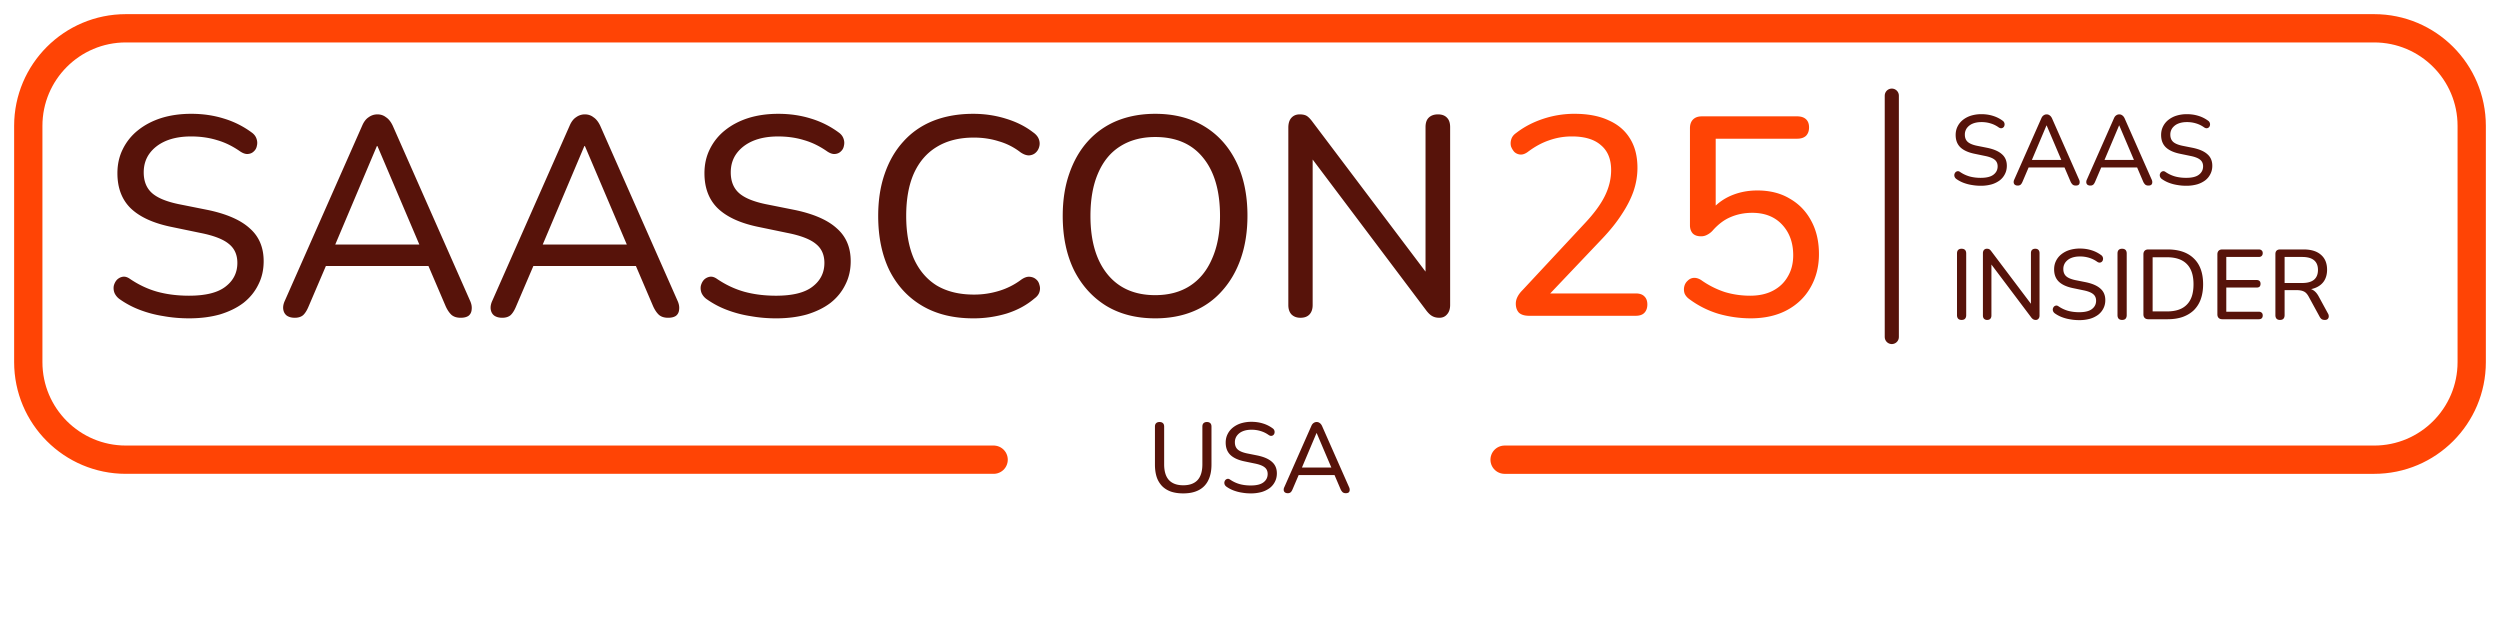 <svg xmlns="http://www.w3.org/2000/svg" width="400" height="100" fill="none"><path stroke="#FF4405" stroke-linecap="round" stroke-width="4.526" d="M158.981 73.55H20.135c-8.62 0-15.61-6.988-15.61-15.61V20.137c0-8.62 6.99-15.61 15.61-15.61h359.728c8.621 0 15.61 6.99 15.61 15.61v37.805c0 8.62-6.989 15.61-15.61 15.61H240.735"/><path fill="#57130A" d="M189.321 78.943c-.739 0-1.394-.095-1.964-.285-.56-.2-1.03-.49-1.41-.871a3.873 3.873 0 0 1-.871-1.442c-.19-.58-.285-1.251-.285-2.011v-6.068c0-.253.063-.438.19-.554.127-.127.306-.19.538-.19.243 0 .428.063.555.19.127.116.19.3.19.554v6.02c0 1.13.259 1.975.776 2.535.518.549 1.278.823 2.281.823 1.004 0 1.764-.274 2.282-.823.517-.56.776-1.405.776-2.535v-6.02c0-.253.063-.438.19-.554.127-.127.306-.19.539-.19.232 0 .411.063.538.19.127.116.19.3.19.554v6.067c0 1.004-.174 1.849-.523 2.535a3.382 3.382 0 0 1-1.52 1.553c-.666.348-1.489.522-2.472.522Zm10.796 0c-.497 0-.977-.042-1.442-.126a6.492 6.492 0 0 1-1.315-.349 5.031 5.031 0 0 1-1.109-.586.869.869 0 0 1-.301-.349.747.747 0 0 1-.047-.396.765.765 0 0 1 .174-.348.602.602 0 0 1 .333-.174c.126-.021.264.02.411.126.486.328.993.565 1.521.713.539.148 1.13.222 1.775.222.929 0 1.61-.169 2.043-.507.444-.338.665-.781.665-1.33 0-.455-.158-.808-.475-1.062-.317-.264-.85-.47-1.6-.618l-1.679-.348c-.993-.212-1.737-.56-2.234-1.046-.485-.486-.728-1.135-.728-1.948 0-.497.1-.946.301-1.347.2-.412.485-.766.855-1.061a4 4 0 0 1 1.299-.681 5.612 5.612 0 0 1 1.679-.238c.655 0 1.268.09 1.838.27a5.09 5.09 0 0 1 1.568.791.685.685 0 0 1 .254.349.675.675 0 0 1 .016.38.534.534 0 0 1-.175.317.506.506 0 0 1-.332.142c-.127.011-.27-.037-.428-.142a4.36 4.36 0 0 0-1.299-.634 4.916 4.916 0 0 0-1.458-.206c-.538 0-1.008.085-1.409.254a2.158 2.158 0 0 0-.919.713 1.746 1.746 0 0 0-.317 1.045c0 .486.148.866.443 1.14.296.275.793.486 1.49.634l1.663.333c1.056.222 1.838.565 2.344 1.03.518.454.777 1.066.777 1.837 0 .486-.101.924-.301 1.315a2.91 2.91 0 0 1-.824 1.014 4.13 4.13 0 0 1-1.315.65 6.337 6.337 0 0 1-1.742.221Zm5.928-.031a.762.762 0 0 1-.459-.127.52.52 0 0 1-.19-.349.856.856 0 0 1 .095-.49l4.324-9.79c.095-.223.217-.381.365-.476a.825.825 0 0 1 .491-.158c.179 0 .338.052.475.158.148.095.275.253.38.475l4.325 9.79a.91.91 0 0 1 .095.507.47.47 0 0 1-.174.349c-.106.074-.254.11-.444.11-.211 0-.38-.052-.507-.158a1.49 1.49 0 0 1-.332-.49l-1.125-2.63.681.38h-6.78l.681-.38-1.125 2.63c-.095.231-.2.4-.317.506a.702.702 0 0 1-.459.143Zm4.594-9.616-2.471 5.845-.38-.332h5.734l-.364.332-2.487-5.845h-.032Z"/><path stroke="#57130A" stroke-linecap="round" stroke-width="2.263" d="M302.688 53.918V15.303"/><path fill="#57130A" d="M316.912 29.722a8.1 8.1 0 0 1-1.442-.127 6.51 6.51 0 0 1-1.315-.349 5.024 5.024 0 0 1-1.108-.586.853.853 0 0 1-.301-.348.748.748 0 0 1-.048-.396.785.785 0 0 1 .174-.349.601.601 0 0 1 .333-.174c.127-.021.264.021.412.127a5.26 5.26 0 0 0 1.521.713c.538.147 1.13.221 1.774.221.929 0 1.61-.169 2.043-.507.444-.337.666-.781.666-1.33 0-.454-.159-.808-.475-1.062-.317-.264-.851-.47-1.6-.617l-1.68-.349c-.992-.211-1.737-.56-2.233-1.045-.486-.486-.729-1.136-.729-1.95 0-.495.1-.944.301-1.346.201-.412.486-.765.855-1.061a4 4 0 0 1 1.299-.681 5.614 5.614 0 0 1 1.68-.238c.654 0 1.267.09 1.837.27.581.18 1.104.443 1.569.792a.683.683 0 0 1 .253.348.667.667 0 0 1 .016.38.527.527 0 0 1-.174.317.51.51 0 0 1-.333.143c-.127.01-.269-.037-.428-.143a4.337 4.337 0 0 0-1.299-.634 4.904 4.904 0 0 0-1.457-.206c-.539 0-1.009.085-1.41.254a2.164 2.164 0 0 0-.919.713 1.753 1.753 0 0 0-.317 1.045c0 .486.148.866.444 1.141.296.275.792.486 1.489.634l1.663.332c1.056.222 1.838.565 2.345 1.03.517.454.776 1.067.776 1.838 0 .486-.1.924-.301 1.315-.19.39-.465.728-.824 1.013a4.136 4.136 0 0 1-1.314.65 6.35 6.35 0 0 1-1.743.222Zm5.928-.032a.763.763 0 0 1-.459-.127.52.52 0 0 1-.19-.348.864.864 0 0 1 .095-.491l4.325-9.79c.095-.222.216-.38.364-.476a.827.827 0 0 1 .491-.158c.18 0 .338.053.475.158.148.095.275.254.381.476l4.324 9.79c.085.18.117.348.095.507a.464.464 0 0 1-.174.348c-.105.074-.253.111-.443.111-.212 0-.381-.053-.507-.158a1.477 1.477 0 0 1-.333-.491l-1.125-2.63.681.38h-6.78l.681-.38-1.124 2.63c-.095.232-.201.4-.317.506a.704.704 0 0 1-.46.143Zm4.594-9.616-2.471 5.846-.38-.333h5.735l-.365.333-2.487-5.846h-.032Zm7.025 9.616a.764.764 0 0 1-.46-.127.524.524 0 0 1-.19-.348.872.872 0 0 1 .095-.491l4.325-9.79c.095-.222.216-.38.364-.476a.827.827 0 0 1 .491-.158.76.76 0 0 1 .476.158c.147.095.274.254.38.476l4.325 9.79c.084.18.116.348.095.507a.468.468 0 0 1-.175.348c-.105.074-.253.111-.443.111-.211 0-.38-.053-.507-.158a1.477 1.477 0 0 1-.333-.491l-1.125-2.63.682.38h-6.781l.682-.38-1.125 2.63c-.095.232-.201.4-.317.506a.701.701 0 0 1-.459.143Zm4.594-9.616-2.472 5.846-.38-.333h5.735l-.365.333-2.487-5.846h-.031Zm10.733 9.648a8.08 8.08 0 0 1-1.441-.127 6.492 6.492 0 0 1-1.315-.349 5.01 5.01 0 0 1-1.109-.586.86.86 0 0 1-.301-.348.748.748 0 0 1-.048-.396.776.776 0 0 1 .175-.349.602.602 0 0 1 .332-.174c.127-.021.264.021.412.127a5.26 5.26 0 0 0 1.521.713c.539.147 1.13.221 1.774.221.93 0 1.611-.169 2.044-.507.443-.337.665-.781.665-1.33 0-.454-.158-.808-.475-1.062-.317-.264-.85-.47-1.6-.617l-1.679-.349c-.993-.211-1.738-.56-2.234-1.045-.486-.486-.729-1.136-.729-1.95 0-.495.101-.944.301-1.346a3.07 3.07 0 0 1 .856-1.061 3.993 3.993 0 0 1 1.299-.681 5.612 5.612 0 0 1 1.679-.238c.655 0 1.267.09 1.838.27a5.1 5.1 0 0 1 1.568.792.677.677 0 0 1 .253.348.658.658 0 0 1 .016.38.527.527 0 0 1-.174.317.506.506 0 0 1-.333.143c-.126.01-.269-.037-.427-.143a4.36 4.36 0 0 0-1.299-.634 4.916 4.916 0 0 0-1.458-.206c-.538 0-1.008.085-1.41.254a2.17 2.17 0 0 0-.919.713 1.752 1.752 0 0 0-.316 1.045c0 .486.148.866.443 1.141.296.275.792.486 1.489.634l1.664.332c1.056.222 1.837.565 2.344 1.03.518.454.776 1.067.776 1.838 0 .486-.1.924-.301 1.315a2.91 2.91 0 0 1-.823 1.013 4.141 4.141 0 0 1-1.315.65 6.344 6.344 0 0 1-1.743.222Zm-35.937 21.467c-.233 0-.412-.063-.539-.19-.127-.137-.19-.328-.19-.57v-9.87c0-.253.063-.443.19-.57.127-.127.306-.19.539-.19.243 0 .427.063.554.19.127.127.19.317.19.57v9.87c0 .242-.063.433-.19.57-.116.127-.301.19-.554.19Zm4.098 0a.686.686 0 0 1-.507-.19c-.116-.127-.174-.301-.174-.523v-9.932c0-.243.058-.428.174-.555a.595.595 0 0 1 .46-.19c.179 0 .316.032.412.095.095.063.2.174.316.333l6.717 8.903h-.396v-8.618c0-.233.058-.407.174-.523.127-.127.301-.19.523-.19.222 0 .391.063.507.19.116.116.174.29.174.523v9.964c0 .222-.058.396-.174.523a.528.528 0 0 1-.428.19.777.777 0 0 1-.427-.11 1.22 1.22 0 0 1-.333-.334l-6.701-8.902h.364v8.633c0 .222-.058.396-.174.523-.116.127-.285.19-.507.19Zm14.72.032c-.496 0-.977-.042-1.441-.127a6.499 6.499 0 0 1-1.315-.349 5.01 5.01 0 0 1-1.109-.586.86.86 0 0 1-.301-.348.747.747 0 0 1-.048-.396.777.777 0 0 1 .175-.349.602.602 0 0 1 .332-.174c.127-.021.264.021.412.127a5.26 5.26 0 0 0 1.521.713c.539.147 1.13.221 1.774.221.93 0 1.611-.169 2.044-.507.443-.337.665-.781.665-1.33 0-.454-.158-.808-.475-1.062-.317-.264-.85-.47-1.6-.617l-1.679-.349c-.993-.211-1.738-.56-2.234-1.046-.486-.485-.729-1.135-.729-1.948 0-.496.101-.945.301-1.347a3.07 3.07 0 0 1 .856-1.061 3.992 3.992 0 0 1 1.299-.681 5.609 5.609 0 0 1 1.679-.238c.655 0 1.267.09 1.838.27a5.1 5.1 0 0 1 1.568.792.678.678 0 0 1 .253.348.658.658 0 0 1 .016.38.527.527 0 0 1-.174.317.506.506 0 0 1-.333.143c-.126.01-.269-.037-.427-.143a4.36 4.36 0 0 0-1.299-.634 4.916 4.916 0 0 0-1.458-.205c-.538 0-1.008.084-1.41.253a2.17 2.17 0 0 0-.919.713 1.752 1.752 0 0 0-.316 1.045c0 .486.148.866.443 1.141.296.275.792.486 1.489.634l1.664.332c1.056.222 1.837.565 2.344 1.03.518.454.776 1.067.776 1.838 0 .486-.1.924-.3 1.315-.191.39-.465.728-.824 1.013a4.141 4.141 0 0 1-1.315.65 6.34 6.34 0 0 1-1.743.222Zm6.862-.032c-.232 0-.412-.063-.538-.19-.127-.137-.19-.328-.19-.57v-9.87c0-.253.063-.443.19-.57.126-.127.306-.19.538-.19.243 0 .428.063.555.19.127.127.19.317.19.57v9.87c0 .242-.063.433-.19.57-.116.127-.301.19-.555.19Zm4.21-.11c-.254 0-.449-.07-.586-.207-.138-.137-.206-.333-.206-.586v-9.584c0-.254.068-.449.206-.586.137-.138.332-.206.586-.206h3.057c1.827 0 3.232.48 4.214 1.441.993.95 1.489 2.33 1.489 4.135 0 .898-.127 1.695-.38 2.392a4.636 4.636 0 0 1-1.109 1.758c-.486.465-1.082.824-1.79 1.078-.697.243-1.505.364-2.424.364h-3.057Zm.681-1.252h2.281c.718 0 1.341-.09 1.869-.27.528-.18.967-.449 1.315-.808.359-.359.629-.808.808-1.346.18-.55.269-1.188.269-1.917 0-1.447-.359-2.53-1.077-3.247-.707-.719-1.769-1.078-3.184-1.078h-2.281v8.666Zm11.154 1.251c-.254 0-.449-.069-.587-.206-.137-.137-.206-.333-.206-.586v-9.584c0-.254.069-.449.206-.586.138-.138.333-.206.587-.206h5.829c.201 0 .354.053.46.158.116.095.174.238.174.428 0 .2-.058.354-.174.46-.106.105-.259.158-.46.158h-5.196v3.69h4.864c.2 0 .353.054.459.16.106.105.158.253.158.443 0 .2-.052.354-.158.46-.106.094-.259.142-.459.142h-4.864v3.865h5.196c.201 0 .354.053.46.159.116.095.174.242.174.443 0 .2-.058.354-.174.46-.106.095-.259.142-.46.142h-5.829Zm9.218.111c-.232 0-.412-.063-.538-.19-.127-.137-.19-.328-.19-.57v-9.775c0-.243.063-.427.19-.554.137-.127.322-.19.554-.19h3.77c1.204 0 2.129.285 2.773.855.655.56.982 1.357.982 2.392 0 .676-.148 1.257-.444 1.743-.295.475-.723.84-1.283 1.093-.56.253-1.235.38-2.028.38l.159-.222h.348c.423 0 .787.106 1.093.317.317.211.597.55.84 1.014l1.457 2.677a.866.866 0 0 1 .127.491.592.592 0 0 1-.174.396c-.106.096-.259.143-.459.143-.212 0-.381-.042-.507-.127a1.21 1.21 0 0 1-.333-.412l-1.711-3.136c-.232-.444-.496-.734-.792-.872-.296-.147-.692-.221-1.188-.221h-1.901v4.008c0 .242-.063.433-.19.57-.116.127-.301.19-.555.19Zm.745-5.909h2.804c.845 0 1.478-.174 1.901-.523.422-.359.633-.881.633-1.568s-.211-1.204-.633-1.553c-.423-.348-1.056-.522-1.901-.522h-2.804v4.166Z"/><path fill="#FF4405" d="M244.657 50.526c-.725 0-1.268-.166-1.63-.498-.332-.362-.498-.844-.498-1.448 0-.362.091-.724.272-1.086.181-.362.452-.724.815-1.086l9.912-10.637c1.509-1.6 2.595-3.078 3.259-4.436.664-1.357.995-2.73.995-4.118 0-1.75-.543-3.078-1.629-3.983-1.056-.936-2.61-1.404-4.662-1.404-1.267 0-2.489.212-3.666.634-1.147.392-2.278 1.011-3.395 1.856-.422.302-.814.437-1.177.407a1.594 1.594 0 0 1-.95-.407 2.799 2.799 0 0 1-.543-.905 2.068 2.068 0 0 1 .045-1.132c.121-.392.377-.724.77-.996 1.237-.965 2.67-1.72 4.299-2.263a15.793 15.793 0 0 1 5.024-.815c2.173 0 3.999.348 5.477 1.042 1.509.663 2.655 1.644 3.44 2.942.785 1.267 1.177 2.82 1.177 4.662 0 1.267-.211 2.52-.634 3.756-.422 1.207-1.056 2.444-1.901 3.712-.815 1.267-1.871 2.58-3.168 3.938l-9.415 9.912V46.95h14.846c.604 0 1.056.15 1.358.452.332.302.498.74.498 1.313s-.166 1.026-.498 1.358c-.302.302-.754.452-1.358.452h-17.063Zm35.422.408a18.86 18.86 0 0 1-5.115-.724 15.06 15.06 0 0 1-4.616-2.309c-.393-.271-.664-.588-.815-.95a2.068 2.068 0 0 1-.045-1.132c.09-.362.271-.664.543-.905.271-.272.588-.422.95-.453.392-.03.8.09 1.222.362a14.211 14.211 0 0 0 3.757 1.901c1.297.393 2.655.589 4.074.589 1.418 0 2.64-.272 3.666-.815 1.026-.543 1.81-1.297 2.353-2.263.574-.966.86-2.097.86-3.395 0-1.991-.588-3.62-1.765-4.888-1.177-1.267-2.776-1.9-4.798-1.9-1.237 0-2.383.225-3.44.678-1.025.423-1.991 1.147-2.896 2.173a2.933 2.933 0 0 1-.815.633 1.985 1.985 0 0 1-1.041.272c-.573 0-1.011-.151-1.313-.453-.301-.332-.452-.77-.452-1.312V20.518c0-.604.166-1.071.498-1.403.332-.332.799-.498 1.403-.498h15.253c.603 0 1.071.15 1.403.453.332.301.498.739.498 1.312 0 .573-.166 1.026-.498 1.358-.332.302-.8.453-1.403.453h-13.035v12.084h-1.177c.815-1.207 1.901-2.142 3.259-2.806 1.388-.664 2.911-.996 4.571-.996 2.022 0 3.757.438 5.205 1.313 1.479.845 2.625 2.037 3.44 3.576.815 1.508 1.222 3.274 1.222 5.295 0 1.992-.453 3.772-1.358 5.341-.875 1.54-2.127 2.746-3.756 3.621-1.63.875-3.576 1.313-5.839 1.313Z"/><path fill="#57130A" d="M30.237 50.934c-1.418 0-2.79-.121-4.118-.362a18.556 18.556 0 0 1-3.757-.996 14.34 14.34 0 0 1-3.168-1.675 2.46 2.46 0 0 1-.86-.996 2.136 2.136 0 0 1-.136-1.131 2.22 2.22 0 0 1 .498-.996c.271-.271.588-.437.95-.498.362-.06.754.06 1.177.362 1.388.936 2.836 1.615 4.345 2.037 1.539.423 3.229.634 5.07.634 2.655 0 4.6-.483 5.838-1.449 1.267-.965 1.901-2.232 1.901-3.802 0-1.297-.453-2.308-1.358-3.032-.905-.755-2.429-1.343-4.571-1.765l-4.798-.996c-2.836-.603-4.964-1.6-6.382-2.987-1.388-1.388-2.082-3.244-2.082-5.567 0-1.419.287-2.701.86-3.848a8.765 8.765 0 0 1 2.444-3.032c1.056-.845 2.294-1.494 3.712-1.947 1.448-.452 3.047-.679 4.797-.679 1.871 0 3.621.257 5.25.77a14.573 14.573 0 0 1 4.482 2.263c.362.272.603.604.724.996.12.362.136.724.045 1.086-.06.362-.226.664-.498.905-.241.242-.558.378-.95.408-.362.03-.77-.106-1.222-.408-1.207-.845-2.444-1.448-3.712-1.81-1.267-.392-2.655-.588-4.164-.588-1.539 0-2.881.24-4.028.724-1.117.482-1.992 1.161-2.625 2.036-.604.845-.906 1.841-.906 2.988 0 1.388.423 2.474 1.268 3.258.845.785 2.263 1.389 4.254 1.811l4.753.95c3.017.634 5.25 1.615 6.699 2.943 1.478 1.297 2.217 3.047 2.217 5.25 0 1.388-.286 2.64-.86 3.757-.543 1.116-1.327 2.082-2.353 2.896-1.026.785-2.278 1.403-3.757 1.856-1.479.422-3.138.634-4.979.634Zm16.939-.09c-.543 0-.98-.122-1.313-.363-.301-.241-.483-.573-.543-.996-.06-.422.03-.89.272-1.403L57.948 20.11c.272-.633.619-1.086 1.041-1.357.422-.302.89-.453 1.403-.453s.966.15 1.358.453c.422.271.785.724 1.086 1.357l12.357 27.972c.241.513.332.996.271 1.449-.03.422-.196.754-.498.995-.301.212-.724.317-1.267.317-.603 0-1.086-.15-1.448-.452-.362-.332-.68-.8-.95-1.404l-3.214-7.513 1.946 1.086H50.66l1.946-1.086-3.213 7.514c-.272.663-.574 1.146-.906 1.448-.331.271-.77.407-1.312.407Zm13.126-27.475L53.24 40.071l-1.086-.95h16.384l-1.04.95-7.107-16.702h-.09ZM80.37 50.843c-.543 0-.981-.12-1.313-.362-.302-.241-.483-.573-.543-.996-.06-.422.03-.89.272-1.403L91.142 20.11c.272-.633.618-1.086 1.04-1.357a2.36 2.36 0 0 1 1.404-.453c.513 0 .966.15 1.358.453.422.271.784.724 1.086 1.357l12.357 27.972c.241.513.332.996.271 1.449-.03.422-.196.754-.498.995-.301.212-.724.317-1.267.317-.604 0-1.086-.15-1.448-.452-.363-.332-.679-.8-.951-1.404l-3.213-7.513 1.946 1.086H83.856l1.946-1.086-3.214 7.514c-.271.663-.573 1.146-.905 1.448-.332.271-.77.407-1.312.407ZM93.497 23.37l-7.061 16.702-1.087-.95h16.385l-1.041.95-7.106-16.702h-.09Zm30.667 27.565a22.99 22.99 0 0 1-4.119-.362 18.548 18.548 0 0 1-3.756-.996 14.354 14.354 0 0 1-3.169-1.675 2.462 2.462 0 0 1-.86-.996 2.128 2.128 0 0 1-.135-1.131c.09-.392.256-.724.497-.996a1.72 1.72 0 0 1 .951-.498c.362-.06.754.06 1.177.362 1.388.936 2.836 1.615 4.345 2.037 1.539.423 3.228.634 5.069.634 2.655 0 4.602-.483 5.839-1.449 1.267-.965 1.901-2.232 1.901-3.802 0-1.297-.453-2.308-1.358-3.032-.905-.755-2.429-1.343-4.571-1.765l-4.798-.996c-2.837-.603-4.964-1.6-6.382-2.987-1.388-1.388-2.082-3.244-2.082-5.567 0-1.419.287-2.701.86-3.848a8.762 8.762 0 0 1 2.444-3.032c1.056-.845 2.293-1.494 3.711-1.947 1.449-.452 3.048-.679 4.798-.679 1.871 0 3.621.257 5.251.77a14.567 14.567 0 0 1 4.48 2.263c.363.272.604.604.725.996.12.362.135.724.045 1.086-.06.362-.226.664-.498.905-.241.242-.558.378-.95.408-.363.03-.77-.106-1.223-.408-1.207-.845-2.444-1.448-3.711-1.81-1.267-.392-2.655-.588-4.164-.588-1.539 0-2.882.24-4.028.724-1.117.482-1.992 1.161-2.626 2.036-.603.845-.905 1.841-.905 2.988 0 1.388.423 2.474 1.268 3.258.844.785 2.263 1.389 4.254 1.811l4.753.95c3.017.634 5.25 1.615 6.698 2.943 1.479 1.297 2.218 3.047 2.218 5.25 0 1.388-.286 2.64-.86 3.757-.543 1.116-1.327 2.082-2.353 2.896-1.026.785-2.279 1.403-3.757 1.856-1.479.422-3.138.634-4.979.634Zm31.555 0c-3.168 0-5.884-.664-8.147-1.992-2.263-1.328-4.013-3.213-5.251-5.657-1.207-2.475-1.81-5.387-1.81-8.736 0-2.505.347-4.752 1.041-6.744.694-2.022 1.69-3.742 2.987-5.16 1.298-1.448 2.882-2.55 4.753-3.304 1.901-.754 4.043-1.132 6.427-1.132 1.81 0 3.545.257 5.205.77 1.69.513 3.138 1.237 4.345 2.172.483.332.8.71.951 1.132.151.422.166.83.045 1.222a1.877 1.877 0 0 1-.589.95c-.271.242-.618.378-1.041.408-.422 0-.875-.166-1.357-.498a10.281 10.281 0 0 0-3.486-1.765c-1.237-.392-2.564-.588-3.983-.588-2.323 0-4.299.497-5.929 1.493-1.599.966-2.821 2.384-3.666 4.255-.815 1.84-1.222 4.103-1.222 6.789 0 2.655.407 4.934 1.222 6.834.845 1.871 2.067 3.305 3.666 4.3 1.63.966 3.606 1.449 5.929 1.449a13.53 13.53 0 0 0 4.029-.589 11.423 11.423 0 0 0 3.575-1.81c.483-.332.921-.483 1.313-.453.422.03.769.166 1.041.408.272.21.453.513.543.905.121.362.121.74 0 1.131-.121.393-.392.74-.815 1.041-1.237 1.056-2.715 1.856-4.435 2.4a18.32 18.32 0 0 1-5.341.769Zm29.119 0c-3.018 0-5.628-.664-7.831-1.992-2.202-1.358-3.922-3.259-5.159-5.703-1.207-2.474-1.811-5.37-1.811-8.69 0-2.505.347-4.752 1.041-6.744.694-2.022 1.675-3.742 2.942-5.16a12.783 12.783 0 0 1 4.662-3.304c1.841-.754 3.893-1.132 6.156-1.132 3.017 0 5.627.664 7.83 1.992 2.203 1.328 3.908 3.214 5.115 5.658 1.207 2.444 1.81 5.325 1.81 8.645 0 2.504-.347 4.767-1.041 6.789-.694 2.022-1.69 3.757-2.987 5.205a12.37 12.37 0 0 1-4.617 3.304c-1.81.755-3.847 1.132-6.11 1.132Zm0-3.712c2.172 0 4.028-.498 5.567-1.493 1.539-.996 2.716-2.444 3.53-4.346.845-1.9 1.268-4.179 1.268-6.834 0-4.013-.906-7.121-2.716-9.324-1.78-2.203-4.33-3.304-7.649-3.304-2.173 0-4.044.498-5.613 1.494-1.539.965-2.715 2.399-3.53 4.3-.815 1.87-1.222 4.148-1.222 6.834 0 3.983.905 7.091 2.716 9.324 1.81 2.233 4.36 3.35 7.649 3.35Zm23.241 3.621c-.604 0-1.086-.18-1.448-.543-.332-.362-.498-.86-.498-1.494v-28.38c0-.694.166-1.222.498-1.584.331-.362.769-.543 1.312-.543.513 0 .905.09 1.177.272.271.18.573.498.905.95l19.191 25.437h-1.131V20.337c0-.664.166-1.162.497-1.494.363-.362.86-.543 1.494-.543s1.117.181 1.448.543c.332.332.498.83.498 1.494v28.47c0 .633-.166 1.131-.498 1.493-.301.362-.709.543-1.222.543-.482 0-.89-.105-1.222-.317-.301-.18-.618-.498-.95-.95l-19.146-25.437h1.041v24.667c0 .634-.166 1.132-.498 1.494-.332.362-.814.543-1.448.543Z"/></svg>